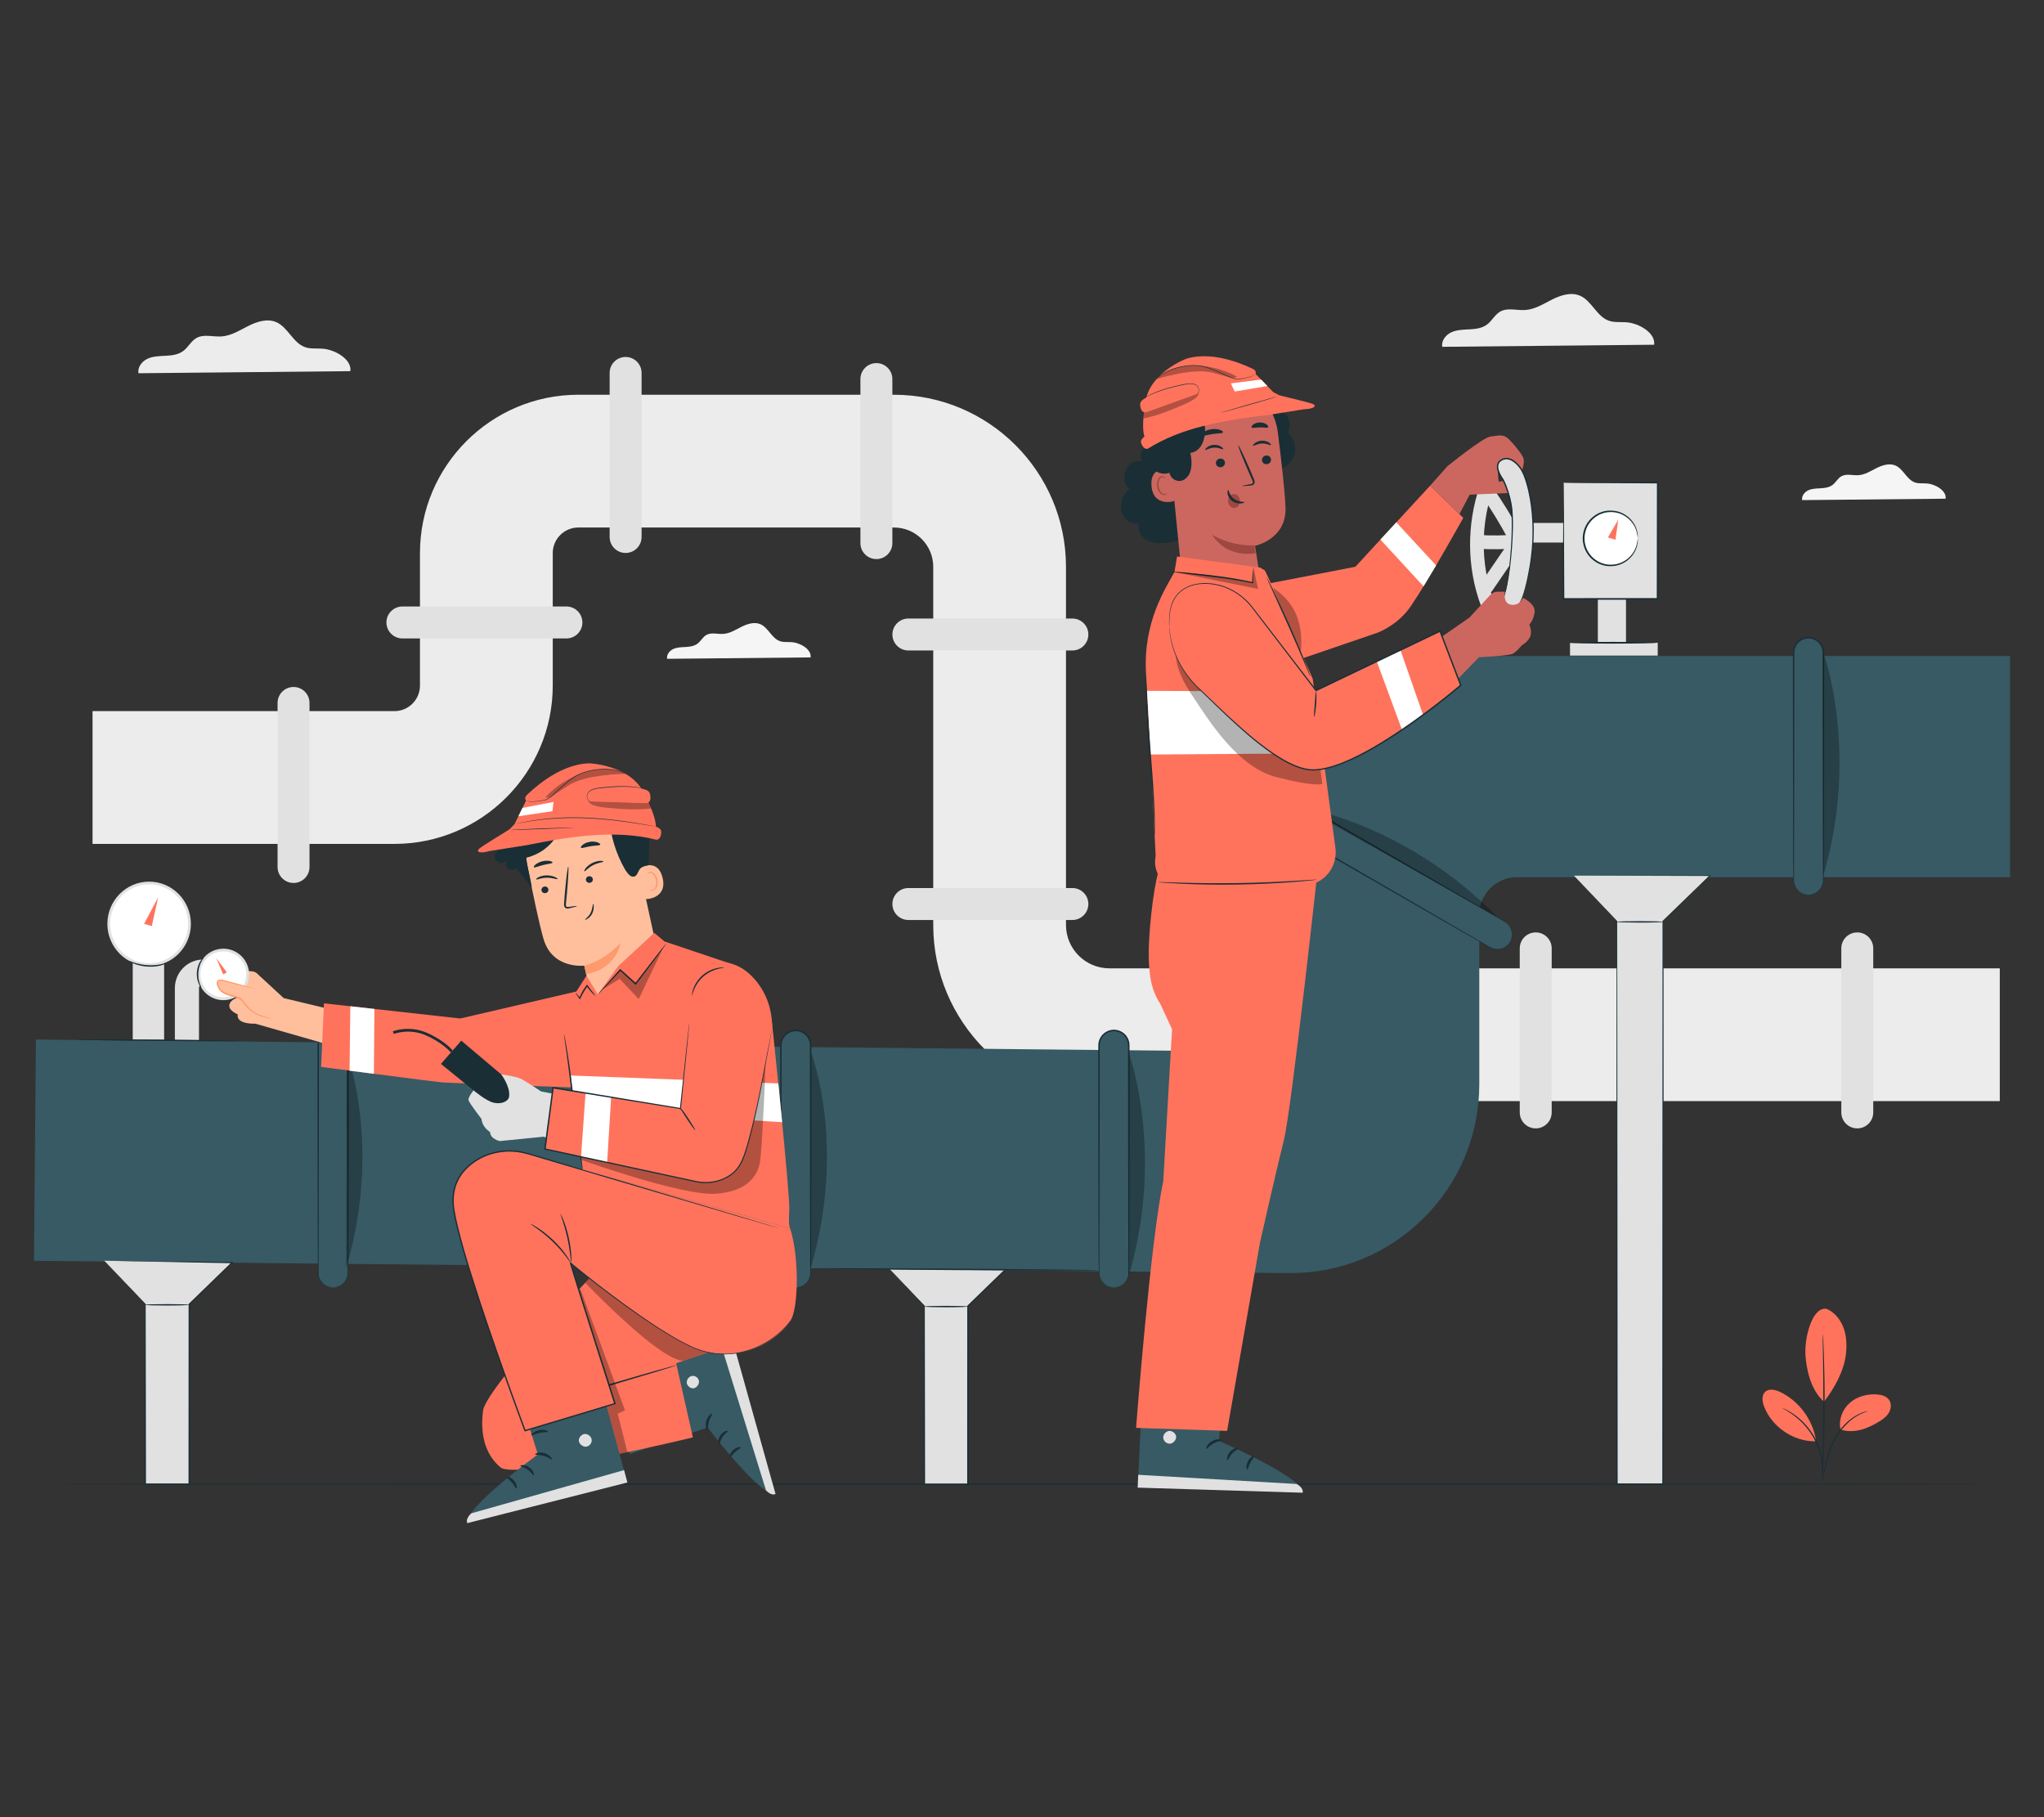 <?xml version="1.0" encoding="UTF-8"?>
<svg id="Layer_2" data-name="Layer 2" xmlns="http://www.w3.org/2000/svg" viewBox="0 0 540 480">
  <rect x="0" y="0" width="540" height="480" fill="#333333" stroke="none"/>
  <defs>
    <style>
      .cls-1 {
        fill: #ff735d;
      }

      .cls-1, .cls-2, .cls-3, .cls-4, .cls-5, .cls-6, .cls-7, .cls-8, .cls-9, .cls-10, .cls-11, .cls-12, .cls-13 {
        stroke-width: 0px;
      }

      .cls-2 {
        fill: #375a64;
      }

      .cls-3 {
        fill: #e1e1e1;
      }

      .cls-4 {
        fill: #ececec;
      }

      .cls-6 {
        fill: #f5f5f5;
      }

      .cls-7 {
        fill: none;
      }

      .cls-8 {
        fill: #cc675f;
      }

      .cls-9 {
        fill: #1a2e35;
      }

      .cls-10 {
        fill: #fff;
      }

      .cls-14 {
        opacity: .3;
      }

      .cls-11 {
        fill: #ff9a6c;
      }

      .cls-12 {
        fill: #ffbf9d;
      }

      .cls-13 {
        fill: #9d4841;
      }
    </style>
  </defs>
  <g id="Layer_2-2" data-name="Layer 2">
    <g>
      <g>
        <path class="cls-4" d="M92.56,98.05c.43-3.11-3.96-5.67-7.26-5.94-1.57-.13-3.21.11-4.7-.41-3.23-1.13-4.52-5.3-7.67-6.63-2.36-.99-5.07-.11-7.35,1.04-2.28,1.15-4.54,2.6-7.09,2.76-2.22.14-4.63-.68-6.57.4-1.45.81-2.2,2.48-3.54,3.46-1.3.96-3.01,1.17-4.63,1.25s-3.29.1-4.77.78c-1.47.67-2.69,2.23-2.39,3.83l55.97-.55Z"/>
        <path class="cls-4" d="M437,91.07c.43-3.11-3.96-5.67-7.26-5.94-1.57-.13-3.21.11-4.7-.41-3.23-1.13-4.52-5.3-7.67-6.63-2.36-.99-5.07-.11-7.35,1.04-2.28,1.15-4.54,2.6-7.09,2.76-2.22.14-4.63-.68-6.57.4-1.45.81-2.2,2.48-3.54,3.46-1.3.96-3.01,1.17-4.63,1.25s-3.29.1-4.77.78c-1.47.67-2.69,2.23-2.39,3.83l55.97-.55Z"/>
        <path class="cls-6" d="M214.15,173.65c.29-2.11-2.68-3.84-4.92-4.02-1.06-.09-2.17.08-3.18-.27-2.19-.76-3.06-3.59-5.19-4.49-1.59-.67-3.43-.07-4.98.7-1.55.78-3.07,1.76-4.8,1.87-1.5.1-3.13-.46-4.45.27-.98.55-1.49,1.68-2.4,2.34-.88.65-2.04.79-3.13.85-1.1.06-2.23.07-3.23.53-1,.46-1.82,1.51-1.62,2.59l37.88-.37Z"/>
        <path class="cls-6" d="M514.01,131.73c.29-2.11-2.68-3.84-4.92-4.02-1.06-.09-2.17.08-3.18-.27-2.19-.76-3.06-3.59-5.19-4.49-1.59-.67-3.43-.07-4.98.7-1.55.78-3.07,1.76-4.8,1.87-1.5.1-3.13-.46-4.45.27-.98.55-1.49,1.68-2.4,2.34-.88.65-2.04.79-3.13.85-1.1.06-2.23.07-3.23.53-1,.46-1.82,1.51-1.62,2.59l37.88-.37Z"/>
        <g>
          <path class="cls-4" d="M528.32,290.85h-235.25c-25.65,0-46.52-20.87-46.52-46.52v-94.62c0-5.72-4.65-10.37-10.37-10.37h-83.4c-3.72,0-6.75,3.03-6.75,6.75v34.99c0,23.06-18.76,41.83-41.83,41.83H24.45v-35.07h79.75c3.72,0,6.75-3.03,6.75-6.75v-34.99c0-23.06,18.76-41.83,41.83-41.83h83.4c25.06,0,45.44,20.38,45.44,45.44v94.62c0,6.31,5.14,11.45,11.45,11.45h235.25v35.07Z"/>
          <path class="cls-3" d="M165.28,146.06h0c-2.33,0-4.22-1.89-4.22-4.22v-43.33c0-2.33,1.89-4.22,4.22-4.22h0c2.33,0,4.22,1.89,4.22,4.22v43.33c0,2.33-1.89,4.22-4.22,4.22Z"/>
          <path class="cls-3" d="M153.86,164.42h0c0,2.33-1.89,4.22-4.22,4.22h-43.33c-2.33,0-4.22-1.89-4.22-4.22h0c0-2.33,1.89-4.22,4.22-4.22h43.33c2.33,0,4.22,1.89,4.22,4.22Z"/>
          <path class="cls-3" d="M77.55,233.23h0c-2.33,0-4.22-1.89-4.22-4.22v-43.33c0-2.33,1.89-4.22,4.22-4.22h0c2.33,0,4.22,1.89,4.22,4.22v43.33c0,2.33-1.89,4.22-4.22,4.22Z"/>
          <path class="cls-3" d="M287.53,167.6h0c0,2.33-1.89,4.22-4.22,4.22h-43.33c-2.33,0-4.22-1.89-4.22-4.22h0c0-2.33,1.89-4.22,4.22-4.22h43.33c2.33,0,4.22,1.89,4.22,4.22Z"/>
          <path class="cls-3" d="M287.53,238.79h0c0,2.33-1.89,4.22-4.22,4.22h-43.33c-2.33,0-4.22-1.89-4.22-4.22h0c0-2.33,1.89-4.22,4.22-4.22h43.33c2.33,0,4.22,1.89,4.22,4.22Z"/>
          <path class="cls-3" d="M405.72,246.29h0c2.33,0,4.22,1.89,4.22,4.22v43.33c0,2.33-1.89,4.22-4.22,4.22h0c-2.33,0-4.22-1.89-4.22-4.22v-43.33c0-2.33,1.89-4.22,4.22-4.22Z"/>
          <path class="cls-3" d="M490.67,246.29h0c2.33,0,4.22,1.89,4.22,4.22v43.33c0,2.33-1.89,4.22-4.22,4.22h0c-2.33,0-4.22-1.89-4.22-4.22v-43.33c0-2.33,1.89-4.22,4.22-4.22Z"/>
          <path class="cls-3" d="M231.53,147.68h0c-2.33,0-4.22-1.89-4.22-4.22v-43.33c0-2.33,1.89-4.22,4.22-4.22h0c2.33,0,4.22,1.89,4.22,4.22v43.33c0,2.33-1.89,4.22-4.22,4.22Z"/>
        </g>
        <path class="cls-9" d="M526.6,392.03c0,.1-114.89.19-256.59.19s-256.61-.08-256.61-.19,114.87-.19,256.61-.19,256.59.08,256.59.19Z"/>
        <g>
          <path class="cls-1" d="M482.58,345.72c2.13.93,3.7,2.9,4.49,5.09.79,2.19.86,4.58.6,6.89-.51,4.47-3.05,8.99-5.78,12.56-3.77-3.29-4.63-9.02-4.89-11.95-.41-4.64,1.68-13.27,5.58-12.58"/>
          <path class="cls-1" d="M486.26,377.63c-.6-2.53.45-5.3,2.39-7.03,1.94-1.73,4.65-2.46,7.24-2.26,1.2.09,2.49.44,3.18,1.43.64.92.57,2.21.05,3.2-.52,1-1.42,1.74-2.37,2.34-3.26,2.05-6.8,3.43-10.48,2.32"/>
          <path class="cls-9" d="M481.43,391.34s.03-.33.13-.92c.12-.65.27-1.48.46-2.48.42-2.07.95-5.05,2.56-7.93,1.59-2.88,3.82-5,5.69-6.05.93-.54,1.75-.86,2.32-1.03.28-.1.52-.13.67-.17.15-.03.24-.04.24-.03.03.07-1.3.31-3.11,1.43-1.81,1.08-3.96,3.18-5.53,6.01-1.58,2.83-2.15,5.76-2.62,7.82-.23,1.04-.41,1.88-.56,2.46-.14.58-.24.9-.26.89Z"/>
          <path class="cls-9" d="M481.57,352.43s.03.14.05.4c.02.3.04.68.07,1.15.05,1,.11,2.45.17,4.24.12,3.58.21,8.54.18,14-.02,5.47-.16,10.42-.31,14.01-.07,1.79-.14,3.24-.21,4.24-.03.47-.06.85-.08,1.15-.02.26-.04.4-.05.4-.01,0-.02-.14-.02-.4,0-.3.01-.68.02-1.15.03-1.04.06-2.48.1-4.24.09-3.58.19-8.53.21-14,.02-5.47-.03-10.42-.09-14-.03-1.76-.05-3.2-.07-4.24,0-.47,0-.86,0-1.15,0-.26,0-.4.02-.4Z"/>
          <path class="cls-1" d="M479.74,380.36c-.86-5.41-4.5-10.3-9.44-12.67-1.26-.6-2.9-1-3.94-.06-1.04.94-.8,2.62-.3,3.92,2.11,5.42,7.77,9.24,13.59,9.17"/>
          <path class="cls-9" d="M470.91,371.93s.29.1.8.35c.25.12.56.27.9.48.34.21.75.42,1.15.72.41.29.87.6,1.31.99.47.36.92.8,1.4,1.27.93.96,1.86,2.1,2.66,3.42.79,1.33,1.35,2.69,1.75,3.96.18.64.35,1.25.44,1.84.13.58.17,1.13.23,1.63.07.5.05.96.06,1.36.02.4,0,.74-.03,1.02-.04.56-.07.87-.1.87-.07,0,.05-1.24-.16-3.22-.07-.49-.12-1.03-.26-1.6-.1-.58-.28-1.17-.46-1.8-.41-1.25-.97-2.58-1.74-3.88-.78-1.3-1.69-2.42-2.59-3.37-.46-.46-.9-.91-1.36-1.27-.43-.39-.88-.71-1.27-1.01-1.62-1.16-2.75-1.68-2.72-1.74Z"/>
        </g>
        <g>
          <g>
            <g>
              <polygon class="cls-3" points="233.48 333.58 244.22 344.97 244.22 392.03 255.72 392.03 255.72 344.97 266.92 334.08 233.48 333.58"/>
              <path class="cls-9" d="M233.48,333.58c1.21.01,13.19.14,33.44.35h.36s-.26.26-.26.26c-3.39,3.3-7.16,6.99-11.18,10.9l.05-.12c0,10.86.01,23.15.02,36.11,0,3.72,0,7.37,0,10.96v.19s-.19,0-.19,0c-3.93,0-7.77,0-11.5,0h-.18s0-.18,0-.18c.03-19.34.06-35.89.07-47.06l.03.07c-6.63-7.13-10.11-10.88-10.66-11.46.55.58,4.08,4.27,10.81,11.31l.03.03v.04c.02,11.18.04,27.73.07,47.06l-.18-.18c3.73,0,7.57,0,11.5,0l-.19.19c0-3.58,0-7.24,0-10.96,0-12.96.01-25.24.02-36.11v-.07s.05-.05.05-.05c4.03-3.91,7.82-7.58,11.21-10.87l.1.26c-20.25-.39-32.22-.62-33.43-.65Z"/>
            </g>
            <path class="cls-9" d="M255.72,345.12c0,.1-2.59.19-5.78.19s-5.78-.08-5.78-.19,2.59-.19,5.78-.19,5.78.08,5.78.19Z"/>
          </g>
          <path class="cls-2" d="M340.93,336.28c-.15,0-.3,0-.46,0l-331.5-3.24.52-58.45,312.89,3.07c5.5.05,9.98-4.39,9.98-9.89v-44.6c0-27.56,22.34-49.9,49.9-49.9h148.76v58.45h-130.32c-5.46,0-9.89,4.43-9.89,9.89v44.77c0,13.41-5.25,26-14.77,35.44-9.42,9.33-21.87,14.46-35.11,14.46Z"/>
          <g>
            <path class="cls-2" d="M88,340.09h0c-2.17,0-3.93-1.76-3.93-3.93v-60.04c0-2.17,1.76-3.93,3.93-3.93h0c2.17,0,3.93,1.76,3.93,3.93v60.04c0,2.17-1.76,3.93-3.93,3.93Z"/>
            <path class="cls-9" d="M88,340.09s.53.04,1.42-.31c.44-.18.97-.48,1.43-1,.47-.51.87-1.25.97-2.14.04-3.64-.03-8.96-.03-15.5-.01-6.55-.03-14.35-.04-23.01,0-4.33,0-8.88-.01-13.59,0-2.36,0-4.75,0-7.19-.01-.6.03-1.23-.05-1.8-.09-.58-.31-1.14-.66-1.61-.68-.96-1.84-1.56-3.03-1.56-1.19,0-2.36.59-3.04,1.56-.35.47-.57,1.03-.66,1.61-.08.57-.04,1.2-.05,1.8,0,2.43,0,4.83,0,7.19,0,4.71,0,9.26-.01,13.59-.02,8.66-.03,16.46-.04,23.01,0,6.55-.07,11.86-.03,15.5.1.9.51,1.63.97,2.14.46.52.99.82,1.43,1,.9.35,1.43.27,1.42.31,0,0-.13,0-.38,0-.25-.03-.62-.06-1.07-.24-.45-.17-1-.47-1.48-1-.49-.52-.92-1.27-1.04-2.2-.09-3.68-.06-8.97-.09-15.52-.01-6.55-.03-14.35-.04-23.01,0-4.33,0-8.88-.01-13.59,0-2.36,0-4.75,0-7.19.01-.61-.04-1.21.05-1.86.1-.63.34-1.25.73-1.77.75-1.06,2.03-1.72,3.35-1.72,1.31,0,2.6.66,3.34,1.72.38.52.63,1.14.72,1.77.09.65.04,1.25.05,1.86,0,2.43,0,4.83,0,7.19,0,4.71,0,9.26-.01,13.59-.02,8.66-.03,16.45-.04,23.01-.03,6.55,0,11.84-.09,15.52-.12.93-.55,1.69-1.04,2.2-.49.53-1.03.83-1.48,1-.46.18-.83.21-1.08.24-.25,0-.38,0-.38,0Z"/>
          </g>
          <g>
            <path class="cls-2" d="M398.95,248.77h0c-1.09,1.88-3.49,2.52-5.37,1.44l-63.93-36.91c-1.88-1.09-2.52-3.49-1.44-5.37h0c1.09-1.88,3.49-2.52,5.37-1.44l63.93,36.91c1.88,1.09,2.52,3.49,1.44,5.37Z"/>
            <path class="cls-9" d="M398.95,248.77s.37-.52.47-1.66c.04-.56-.04-1.29-.41-2.03-.19-.37-.45-.74-.8-1.06-.34-.33-.78-.58-1.26-.85-3.8-2.17-9.27-5.31-16.02-9.18-6.76-3.89-14.81-8.52-23.74-13.66-4.47-2.57-9.15-5.28-14.01-8.08-2.43-1.4-4.9-2.83-7.41-4.28-.63-.36-1.26-.73-1.89-1.09-.63-.38-1.25-.67-1.96-.71-1.4-.13-2.84.61-3.54,1.85-.73,1.23-.65,2.85.16,4,.39.6.95.99,1.6,1.35.63.36,1.26.73,1.89,1.09,2.51,1.45,4.98,2.88,7.41,4.28,4.86,2.81,9.54,5.52,14,8.1,8.92,5.17,16.95,9.82,23.7,13.73,6.73,3.92,12.18,7.09,15.96,9.29.47.28.91.54,1.37.67.46.14.9.18,1.32.16.83-.05,1.5-.34,1.96-.66.94-.66,1.17-1.27,1.2-1.24,0,0-.07.14-.23.38-.17.24-.46.59-.93.92-.47.34-1.15.65-2,.71-.42.03-.89-.01-1.36-.15-.48-.13-.94-.39-1.4-.66-3.79-2.17-9.27-5.31-16.02-9.18-6.76-3.89-14.81-8.52-23.74-13.66-4.47-2.57-9.15-5.28-14.02-8.08-2.43-1.4-4.9-2.83-7.41-4.28-.63-.36-1.26-.73-1.89-1.09-.63-.34-1.31-.81-1.72-1.46-.89-1.26-.98-3.05-.18-4.4.77-1.37,2.36-2.18,3.9-2.04.77.04,1.51.39,2.12.76.63.36,1.26.73,1.89,1.09,2.51,1.45,4.98,2.88,7.41,4.28,4.86,2.81,9.54,5.52,14,8.1,8.92,5.17,16.95,9.82,23.7,13.73,6.73,3.92,12.18,7.09,15.96,9.29.47.27.93.54,1.28.88.35.34.62.72.81,1.11.37.77.44,1.51.39,2.09-.05.58-.21,1-.33,1.27-.13.26-.22.39-.22.39Z"/>
          </g>
          <g>
            <path class="cls-2" d="M477.78,236.36h0c-2.17,0-3.93-1.76-3.93-3.93v-60.04c0-2.17,1.76-3.93,3.93-3.93h0c2.17,0,3.93,1.76,3.93,3.93v60.04c0,2.17-1.76,3.93-3.93,3.93Z"/>
            <path class="cls-9" d="M477.78,236.36s.53.04,1.42-.31c.44-.18.97-.48,1.43-1,.47-.51.87-1.25.97-2.14.04-3.64-.03-8.96-.03-15.5-.01-6.55-.03-14.35-.04-23.01,0-4.33,0-8.88-.01-13.59,0-2.36,0-4.75,0-7.19-.01-.6.03-1.23-.05-1.8-.09-.58-.31-1.14-.66-1.61-.68-.96-1.84-1.56-3.03-1.56-1.19,0-2.36.59-3.04,1.56-.35.47-.57,1.03-.66,1.61-.08.57-.04,1.2-.05,1.8,0,2.43,0,4.83,0,7.19,0,4.71,0,9.26-.01,13.59-.02,8.66-.03,16.46-.04,23.01,0,6.55-.07,11.86-.03,15.5.1.9.51,1.63.97,2.14.46.52.99.82,1.43,1,.9.35,1.43.27,1.42.31,0,0-.13,0-.38,0-.25-.03-.62-.06-1.07-.24-.45-.17-1-.47-1.48-1-.49-.52-.92-1.27-1.04-2.2-.09-3.68-.06-8.97-.09-15.52-.01-6.55-.03-14.35-.04-23.01,0-4.33,0-8.88-.01-13.59,0-2.36,0-4.75,0-7.19.01-.61-.04-1.21.05-1.86.1-.63.34-1.25.73-1.77.75-1.06,2.03-1.72,3.35-1.72,1.31,0,2.6.66,3.34,1.72.38.52.63,1.14.72,1.77.09.65.04,1.25.05,1.86,0,2.43,0,4.83,0,7.19,0,4.71,0,9.26-.01,13.59-.02,8.66-.03,16.45-.04,23.01-.03,6.55,0,11.84-.09,15.52-.12.93-.55,1.69-1.04,2.2-.49.53-1.03.83-1.48,1-.46.18-.83.21-1.07.24-.25,0-.38,0-.38,0Z"/>
          </g>
          <g>
            <path class="cls-2" d="M294.28,340.09h0c-2.17,0-3.93-1.76-3.93-3.93v-60.04c0-2.17,1.76-3.93,3.93-3.93h0c2.17,0,3.93,1.76,3.93,3.93v60.04c0,2.17-1.76,3.93-3.93,3.93Z"/>
            <path class="cls-9" d="M294.28,340.09s.53.04,1.42-.31c.44-.18.97-.48,1.43-1,.47-.51.87-1.25.97-2.14.04-3.64-.03-8.96-.03-15.5-.01-6.55-.03-14.35-.04-23.01,0-4.33,0-8.88-.01-13.59,0-2.36,0-4.75,0-7.19-.01-.6.03-1.23-.05-1.8-.09-.58-.31-1.14-.66-1.61-.68-.96-1.84-1.56-3.03-1.56-1.19,0-2.36.59-3.04,1.56-.35.47-.57,1.03-.66,1.61-.08.57-.04,1.2-.05,1.8,0,2.43,0,4.83,0,7.19,0,4.71,0,9.26-.01,13.59-.02,8.66-.03,16.46-.04,23.01,0,6.55-.07,11.86-.03,15.5.1.9.51,1.63.97,2.14.46.52.99.82,1.43,1,.9.35,1.43.27,1.42.31,0,0-.13,0-.38,0-.25-.03-.62-.06-1.07-.24-.45-.17-1-.47-1.48-1-.49-.52-.92-1.27-1.04-2.2-.09-3.68-.06-8.97-.09-15.52-.01-6.55-.03-14.35-.04-23.01,0-4.33,0-8.88-.01-13.59,0-2.36,0-4.75,0-7.19.01-.61-.04-1.21.05-1.86.1-.63.34-1.25.73-1.77.75-1.06,2.03-1.72,3.35-1.72,1.31,0,2.6.66,3.34,1.72.38.52.63,1.14.72,1.77.09.65.04,1.25.05,1.86,0,2.43,0,4.83,0,7.19,0,4.71,0,9.26-.01,13.59-.02,8.66-.03,16.45-.04,23.01-.03,6.55,0,11.84-.09,15.52-.12.93-.55,1.69-1.04,2.2-.49.53-1.03.83-1.48,1-.46.18-.83.21-1.08.24-.25,0-.38,0-.38,0Z"/>
          </g>
          <g>
            <path class="cls-2" d="M210.23,340.09h0c-2.17,0-3.93-1.76-3.93-3.93v-60.04c0-2.17,1.76-3.93,3.93-3.93h0c2.17,0,3.93,1.76,3.93,3.93v60.04c0,2.17-1.76,3.93-3.93,3.93Z"/>
            <path class="cls-9" d="M210.23,340.09s.53.04,1.42-.31c.44-.18.97-.48,1.43-1,.47-.51.87-1.25.97-2.14.04-3.64-.03-8.96-.03-15.5-.01-6.55-.03-14.35-.04-23.01,0-4.33,0-8.88-.01-13.59,0-2.36,0-4.75,0-7.19-.01-.6.03-1.23-.05-1.8-.09-.58-.31-1.14-.66-1.61-.68-.96-1.84-1.56-3.03-1.56-1.19,0-2.36.59-3.04,1.56-.35.47-.57,1.03-.66,1.61-.08.57-.04,1.2-.05,1.8,0,2.43,0,4.83,0,7.19,0,4.71,0,9.26-.01,13.59-.02,8.66-.03,16.46-.04,23.01,0,6.55-.07,11.86-.03,15.5.1.9.51,1.63.97,2.14.46.52.99.82,1.43,1,.9.35,1.43.27,1.42.31,0,0-.13,0-.38,0-.25-.03-.62-.06-1.07-.24-.45-.17-1-.47-1.48-1-.49-.52-.92-1.27-1.04-2.2-.09-3.68-.06-8.97-.09-15.52-.01-6.55-.03-14.35-.04-23.01,0-4.33,0-8.88-.01-13.59,0-2.36,0-4.75,0-7.19.01-.61-.04-1.21.05-1.86.1-.63.34-1.25.73-1.77.75-1.06,2.03-1.72,3.35-1.72,1.31,0,2.6.66,3.34,1.72.38.52.63,1.14.72,1.77.09.65.04,1.25.05,1.86,0,2.43,0,4.83,0,7.19,0,4.71,0,9.26-.01,13.59-.02,8.66-.03,16.45-.04,23.01-.03,6.55,0,11.84-.09,15.52-.12.93-.55,1.69-1.04,2.2-.49.53-1.03.83-1.48,1-.46.18-.83.21-1.08.24-.25,0-.38,0-.38,0Z"/>
          </g>
          <g class="cls-14">
            <path class="cls-5" d="M344.19,213.28s27.47,4.46,51.33,28.88l-51.33-28.88Z"/>
          </g>
          <g class="cls-14">
            <path class="cls-5" d="M298.22,278.11s9.58,26.13,0,58.89v-58.89Z"/>
          </g>
          <g class="cls-14">
            <path class="cls-5" d="M214.29,278.11s9.46,24.17-.12,56.94l.12-56.94Z"/>
          </g>
          <g class="cls-14">
            <path class="cls-5" d="M91.57,278.11s9.46,24.17-.12,56.94l.12-56.94Z"/>
          </g>
          <g class="cls-14">
            <path class="cls-5" d="M481.71,172.39s9.58,26.13,0,58.89v-58.89Z"/>
          </g>
          <g>
            <g>
              <polygon class="cls-3" points="27.54 333 38.38 344.5 38.38 392.03 49.99 392.03 49.99 344.5 61.3 333.51 27.54 333"/>
              <path class="cls-9" d="M27.54,333c1.21.01,13.32.14,33.77.35h.36s-.26.26-.26.26c-3.42,3.34-7.24,7.05-11.29,11.01l.05-.12c0,10.97.01,23.38.02,36.46,0,3.75,0,7.45,0,11.07v.19s-.19,0-.19,0c-3.97,0-7.85,0-11.62,0h-.18s0-.18,0-.18c.03-19.53.06-36.24.07-47.53l.03.07c-6.7-7.2-10.22-10.99-10.76-11.57.55.58,4.12,4.31,10.92,11.42l.03.03v.04c.02,11.29.04,28,.07,47.53l-.18-.18c3.77,0,7.64,0,11.62,0l-.19.19c0-3.62,0-7.31,0-11.07,0-13.09.01-25.49.02-36.46v-.07s.05-.05.05-.05c4.07-3.95,7.89-7.65,11.32-10.98l.1.26c-20.45-.4-32.55-.63-33.76-.65Z"/>
            </g>
            <path class="cls-9" d="M49.99,344.66c0,.1-2.61.19-5.84.19s-5.84-.08-5.84-.19,2.61-.19,5.84-.19,5.84.08,5.84.19Z"/>
          </g>
          <g>
            <g>
              <polygon class="cls-3" points="415.81 231.29 427.18 243.34 427.18 392.03 439.36 392.03 439.36 243.34 451.76 231.29 415.81 231.29"/>
              <path class="cls-9" d="M415.81,231.29c.82,0,13.3-.04,35.95-.11h.27s-.2.19-.2.19c-3.69,3.6-7.87,7.67-12.39,12.07l.04-.09c.01,34.28.04,82.75.06,136.43,0,4.12,0,8.21,0,12.26v.19h-.19c-4.11,0-8.17,0-12.18,0h-.19s0-.19,0-.19c.05-66.75.09-122.54.11-148.69l.02.05c-7.28-7.79-10.94-11.71-11.31-12.11.37.39,4.07,4.28,11.43,12l.02.02v.03c.02,26.15.06,81.94.11,148.69l-.19-.19c4.01,0,8.07,0,12.18,0l-.19.19c0-4.05,0-8.14,0-12.26.02-53.68.04-102.15.06-136.43v-.06l.04-.04c4.53-4.39,8.72-8.45,12.42-12.04l.08.19c-22.65-.07-35.13-.11-35.95-.11Z"/>
            </g>
            <path class="cls-9" d="M439.36,243.51c0,.1-2.74.19-6.12.19s-6.12-.08-6.12-.19,2.74-.19,6.12-.19,6.12.08,6.12.19Z"/>
          </g>
          <path class="cls-9" d="M290.35,335.54c0,.1-17.06.08-38.09-.05-21.04-.13-38.1-.33-38.09-.43,0-.1,17.05-.08,38.1.05,21.04.13,38.09.33,38.09.43Z"/>
        </g>
        <g>
          <path class="cls-3" d="M392.33,124.75c-4.26,9.79-5.12,20.85-2.38,31.18.78,2.92,1.86,5.76,3.18,8.48.43.88,1.69,1.12,2.49.65.9-.53,1.08-1.6.65-2.49-5.41-11.11-5.74-24.65-.81-35.99.39-.9.27-1.95-.65-2.49-.77-.45-2.09-.25-2.49.65h0Z"/>
          <path class="cls-3" d="M394.2,156.09c2.54-3.71,5.08-7.42,7.62-11.12.54-.79.17-2.05-.65-2.49-.92-.49-1.91-.19-2.49.65-2.54,3.71-5.08,7.42-7.62,11.12-.54.79-.17,2.05.65,2.49.92.49,1.91.19,2.49-.65h0Z"/>
          <path class="cls-3" d="M390.57,144.94c3.39.22,6.79.18,10.17-.12.94-.08,1.86-.78,1.82-1.82-.04-.91-.8-1.91-1.82-1.82-3.38.3-6.78.34-10.17.12-.95-.06-1.86.88-1.82,1.82.05,1.04.8,1.75,1.82,1.82h0Z"/>
          <path class="cls-3" d="M391.33,130.78c2.59,3.71,4.95,7.56,7.07,11.55.45.84,1.69,1.17,2.49.65.85-.55,1.13-1.59.65-2.49-2.12-3.99-4.48-7.85-7.07-11.55-.54-.78-1.62-1.21-2.49-.65-.77.5-1.23,1.65-.65,2.49h0Z"/>
          <g>
            <path class="cls-2" d="M324,358.23l-1.97,22.37s22.08,9.51,22.12,13.68l-43.52-2.25,1.63-34.99,21.73,1.18Z"/>
            <path class="cls-3" d="M308.67,378.02c-.85.19-1.49,1.1-1.33,1.96.15.86,1.08,1.51,1.94,1.34.86-.17,1.65-1.25,1.4-2.09-.25-.84-1.38-1.54-2.17-1.17"/>
            <path class="cls-3" d="M300.56,392.95l.15-3.39,41.84,2.43s1.89.94,1.6,2.3l-43.6-1.34Z"/>
            <path class="cls-9" d="M322.75,380.42c-.02.21-1.09.25-2.17.88-1.1.6-1.68,1.49-1.88,1.4-.19-.05.19-1.31,1.51-2.04,1.32-.75,2.59-.43,2.53-.24Z"/>
            <path class="cls-9" d="M327.22,382.54c.04.21-.9.52-1.67,1.38-.79.84-1.03,1.8-1.24,1.78-.2.02-.28-1.23.69-2.28.97-1.06,2.22-1.09,2.21-.88Z"/>
            <path class="cls-9" d="M329.53,388.14c-.2.04-.44-1.04.17-2.18.6-1.14,1.62-1.55,1.7-1.37.11.18-.57.77-1.05,1.71-.5.93-.61,1.82-.82,1.83Z"/>
            <path class="cls-9" d="M322.63,375.27c-.1.19-1.06-.15-2.26-.14-1.21,0-2.16.35-2.26.16-.11-.16.84-.9,2.26-.9,1.42-.01,2.38.71,2.27.88Z"/>
          </g>
          <g>
            <path class="cls-9" d="M317.25,133.31c-.13,2.63-.35,5.51-2.16,7.43-1.54,1.64-3.9,2.2-6.13,2.51-1.25.17-2.53.3-3.79.12-1.25-.18-2.5-.68-3.37-1.6-.87-.92-1.31-2.29-.93-3.5-1.4.28-2.91-.37-3.78-1.5-.88-1.13-1.14-2.66-.85-4.06.29-1.4,1.11-2.65,2.16-3.62-1.37-1.13-1.65-2.76-1.08-4.44.93-2.73,2.89-3.17,4.52-2.69-1.6-2.5.88-4.3,1.68-4.3l2.8-.54,10.91,16.2Z"/>
            <g>
              <path class="cls-9" d="M340.25,114.19c.66-1.25.61-2.86-.14-4.06-.74-1.21-2.15-1.98-3.57-1.95l-6.39,1.46c.92,3.59,1.84,7.18,2.75,10.78.26,1.03.56,2.12,1.35,2.84.75.68,1.82.89,2.83.8,2.19-.19,4.19-1.79,4.86-3.88s-.03-4.56-1.7-5.98Z"/>
              <g>
                <path class="cls-8" d="M322.75,159.4c-5.4.42-10.15-3.56-10.69-8.95l-3.23-32.45c-1.15-8.69,2.96-16.6,11.68-17.51l.81-.04c8.16-.37,15.23,5.59,16.26,13.69.95,7.54,1.9,15.88,2.04,19.94.27,8.41-8.07,10.09-8.07,10.09-.02,0,.97,5.54,1.19,8,.49,5.52-4.45,6.79-9.98,7.22h0Z"/>
                <path class="cls-13" d="M331.37,144.03s-5.28.55-11.09-2.74c0,0,3.09,6,11.44,4.87l-.35-2.13Z"/>
                <path class="cls-9" d="M335.79,121.35c.05.63-.44,1.2-1.1,1.26-.66.06-1.23-.39-1.29-1.03-.05-.63.44-1.2,1.1-1.26.66-.07,1.24.39,1.29,1.03Z"/>
                <path class="cls-9" d="M335.76,117.56c-.14.16-1.08-.47-2.37-.41-1.29.04-2.21.75-2.36.6-.07-.07.07-.36.47-.68.39-.32,1.07-.64,1.88-.67.8-.03,1.49.23,1.9.52.41.29.56.56.49.64Z"/>
                <path class="cls-9" d="M323.62,122.16c.05.63-.44,1.2-1.1,1.26-.66.07-1.23-.39-1.29-1.03-.05-.63.44-1.2,1.1-1.26.66-.07,1.24.39,1.29,1.03Z"/>
                <path class="cls-9" d="M323.14,118.65c-.14.16-1.08-.47-2.37-.41-1.29.04-2.21.75-2.36.6-.07-.07.07-.36.47-.67.39-.32,1.07-.64,1.88-.67.8-.03,1.49.23,1.9.52.41.29.56.56.49.64Z"/>
                <path class="cls-9" d="M328.22,128.37c0-.07.79-.25,2.08-.47.33-.05.64-.13.68-.36.07-.24-.09-.59-.26-.97-.35-.78-.71-1.61-1.09-2.47-1.52-3.51-2.63-6.41-2.49-6.47.14-.06,1.49,2.74,3,6.25.37.87.72,1.69,1.05,2.48.14.37.38.78.23,1.29-.08.25-.31.44-.52.51-.21.07-.39.09-.56.1-1.31.13-2.12.17-2.13.1Z"/>
                <path class="cls-13" d="M327.51,131.83c-.14-.59-.6-1.16-1.21-1.27-.38-.07-.73-.03-1.07.14-.33.16-.57.47-.68.82-.02.06-.02.11-.02.17-.05.09-.08.2-.09.31-.04.64.11,1.37.64,1.79.3.24.67.41,1.07.37.37-.04.72-.19.96-.49.42-.52.56-1.19.41-1.84Z"/>
                <path class="cls-9" d="M324.46,129.43c.21-.02.28,1.38,1.52,2.32,1.24.94,2.73.72,2.75.91.02.09-.32.29-.95.33-.62.05-1.53-.11-2.29-.68-.76-.58-1.11-1.38-1.18-1.95-.08-.58.06-.94.16-.93Z"/>
                <path class="cls-9" d="M323.11,114.18c-.11.36-1.41.25-2.92.5-1.51.22-2.71.72-2.93.41-.1-.15.1-.49.58-.85.47-.36,1.24-.72,2.15-.86.9-.14,1.74-.03,2.31.17.57.2.86.46.81.63Z"/>
                <path class="cls-9" d="M335.04,112.83c-.21.3-1.12.04-2.19.07-1.07,0-1.97.29-2.19-.01-.1-.14.03-.44.41-.74.38-.29,1.02-.55,1.76-.56.74,0,1.39.23,1.77.51.39.28.53.58.44.73Z"/>
                <path class="cls-8" d="M309.62,124.03c-.15-.06-5.85-1.45-5.41,4.29.44,5.74,6.11,4.11,6.11,3.94,0-.17-.7-8.23-.7-8.23Z"/>
                <path class="cls-13" d="M308.4,130.23s-.09.08-.26.17c-.16.09-.44.16-.75.07-.62-.18-1.21-1.1-1.32-2.13-.05-.52.02-1.03.17-1.45.14-.43.39-.75.69-.83.3-.09.53.07.61.23.09.15.06.27.09.28.02.01.12-.11.05-.34-.03-.11-.11-.24-.25-.34-.15-.1-.35-.14-.56-.1-.44.06-.81.5-.98.97-.19.47-.28,1.04-.22,1.63.13,1.15.8,2.19,1.65,2.36.41.07.74-.07.9-.22.17-.16.19-.29.17-.29Z"/>
              </g>
              <path class="cls-9" d="M317.26,110.58c-.73-.62-1.74-.79-2.7-.83-2.49-.1-5.01.51-7.18,1.76-1.14.65-2.21,1.52-2.76,2.71-.55,1.19-.43,2.76.54,3.63-1.57,1.14-2.1,3.48-1.18,5.18.92,1.7,3.17,2.54,4.98,1.85h0c.35,1.88,2.57,2.81,4.1,1.66.37-.28.7-.63.96-1.01.99-1.5.88-4.17.44-5.91,1.15-.08,2.18-.83,2.81-1.79.63-.96.92-2.12,1.05-3.26.16-1.43.03-3.07-1.07-4Z"/>
              <g>
                <path class="cls-1" d="M313.58,94.7c-.38.11-9.57,3.66-10.9,11.08-1.33,7.43-.32,9.5-.32,9.5,0,0-.5.42-.87,1-.33.52.58,2.67,1.78,2.23,8.67-5.47,19.6-7.5,31.89-8.92l9.35-1.49c2.67-.08,3.49-.91,2.28-1.41-.92-.38-8.81-2.27-8.81-2.27l-1.62-.85-4.66-4.8s.37-.82-.67-1.3c-1.04-.48-9.87-4.98-17.46-2.76Z"/>
                <g class="cls-14">
                  <path class="cls-5" d="M305.52,100.14s9.99-3.16,14.9-1.63c-.19-.06-.38-.13-.57-.19,1.54.42,3.07.85,4.61,1.27.78.21,1.68.41,2.34-.07,0,0-2.62-1.74-7.11-2.56-4.5-.82-11.39-.44-14.16,3.18Z"/>
                </g>
                <path class="cls-9" d="M305.38,100.22s.27-.29.83-.74c.56-.44,1.41-1.04,2.58-1.58,1.16-.55,2.62-1.03,4.29-1.27,1.67-.25,3.58-.29,5.47.26.94.26,1.83.62,2.68.97.84.37,1.67.67,2.43,1.05.76.37,1.46.76,2.17.97.71.24,1.41.19,2.04.11,2.52-.34,3.99-1.08,3.85-1.23,0,0-.01.11-.17.23-.15.11-.4.25-.73.37-.67.26-1.66.55-2.93.74-.62.09-1.36.15-2.09-.09-.73-.21-1.45-.59-2.2-.96-.75-.36-1.59-.67-2.43-1.04-.85-.35-1.73-.71-2.66-.96-1.86-.54-3.75-.5-5.4-.27-1.66.24-3.12.7-4.27,1.23-1.16.52-2.02,1.1-2.59,1.53-.28.21-.5.39-.64.51-.14.12-.23.18-.23.18Z"/>
                <g class="cls-14">
                  <path class="cls-5" d="M302.22,108.86c1.83-.28,3.16-.96,4.92-1.63,1.88-.71,3.75-1.33,5.6-2.13,1.4-.61,3.07-1.21,3.86-2.4.25.74.12,1.46-.36,2.08-.48.62-2.19,1.52-2.91,1.83-4.08,1.78-6.91,2.99-11.28,3.95-.03-.46.17-1.7.17-1.7"/>
                </g>
                <path class="cls-1" d="M302.86,104.96c-1.09.68-1.75,1.12-1.64,2.12.09.83.41,1.81,1.24,1.84.25,0,.5-.08.74-.17,4.1-1.47,8.2-2.94,12.29-4.41.42-.15.87-.33,1.08-.71.34-.59-.08-1.38-.69-1.68-.61-.3-1.33-.23-2-.15-3.83.49-7.46,1.67-11.02,3.16"/>
                <path class="cls-9" d="M316.42,103.84s.2-.17.26-.6c.06-.4-.1-1.11-.76-1.52-.67-.37-1.64-.39-2.63-.19-1.01.2-2.12.44-3.27.72-2.31.56-4.34,1.27-5.76,1.92-.71.31-1.27.6-1.66.81-.16.08-.3.16-.44.24-.1.05-.16.08-.16.07,0,0,.05-.04.14-.1.13-.08.27-.17.43-.26.38-.22.93-.53,1.64-.86,1.41-.67,3.45-1.4,5.77-1.97,1.16-.29,2.27-.52,3.28-.71,1.01-.19,2.01-.17,2.72.24.7.45.84,1.21.76,1.63-.04.22-.13.38-.2.47-.08.09-.12.13-.13.12Z"/>
                <polygon class="cls-10" points="333.18 100.26 325.18 101.27 326.18 103.42 334.82 101.96 333.18 100.26"/>
                <path class="cls-9" d="M322.16,109.11s3.47-1.07,7.77-2.3c4.3-1.23,7.8-2.19,7.81-2.14.01.04-3.47,1.07-7.77,2.3-4.3,1.23-7.8,2.19-7.81,2.14Z"/>
              </g>
            </g>
          </g>
          <g>
            <path class="cls-1" d="M377.85,128.26l-19.78,21.45-23.7,4.58,6.91,20.58,21.61-7.39c2.16-.59,6.86-2.97,9.84-7.37,5.12-7.57,13.85-23.32,13.85-23.32l-8.73-8.53Z"/>
            <polygon class="cls-10" points="364.69 142.53 376.08 154.88 379.4 149.35 368.89 137.98 364.69 142.53"/>
            <path class="cls-8" d="M382.46,123.1s9.35-7.58,11.27-7.78c1.92-.2,3.23-.71,4.55.4,1.31,1.11,3.91,4.36,4.22,5.37.3,1.01-.37,3.25-.37,3.25,0,0-.87-1.65-2.29-2.73-.72-.55-3.5-1.34-3.9,1.28-.4,2.63,0,4.34,0,4.34l1.55-.22,1.02,3.22-10.24.44-2.7,5.11-7.72-7.52,4.6-5.17Z"/>
            <g class="cls-14">
              <path class="cls-5" d="M334.65,154.3s5.45,2.48,7.8,8.04c2.35,5.57.92,11.82.92,11.82l-8.72-19.87Z"/>
            </g>
          </g>
          <path class="cls-1" d="M307.32,312.02c-3.41,15.93-7.18,65.15-7.18,65.15l24.05.79,8.67-49.66s3.91-17.42,6.3-27.03c2.13-8.56,9.3-74.65,9.3-74.65l-41.65.97s-1.59,3.79-2.67,13.94c-.87,8.25-.83,12.86-.18,16.94.38,2.4,1.26,4.69,2.59,6.73l3.09,6.67-2.32,40.15Z"/>
          <g>
            <g>
              <rect class="cls-3" x="422.13" y="157.72" width="7.44" height="12.43"/>
              <rect class="cls-3" x="414.78" y="169.78" width="23.17" height="3.39"/>
              <rect class="cls-3" x="404.15" y="138.13" width="9.7" height="5.18"/>
              <rect class="cls-3" x="413.1" y="127.49" width="24.85" height="30.7"/>
              <g>
                <circle class="cls-10" cx="425.53" cy="142.21" r="7.16" transform="translate(24.08 342.55) rotate(-45)"/>
                <path class="cls-9" d="M432.69,142.21c-.05,0-.02-.64-.31-1.73-.28-1.07-1.01-2.63-2.62-3.84-.8-.59-1.8-1.09-2.95-1.28-1.14-.19-2.43-.15-3.65.32-.62.22-1.21.54-1.75.95-.55.4-1.05.9-1.46,1.48-.85,1.14-1.33,2.59-1.35,4.1.01,1.5.49,2.96,1.35,4.1.41.58.91,1.08,1.46,1.48.55.41,1.14.73,1.75.95,1.22.47,2.51.51,3.65.32,1.15-.2,2.15-.7,2.95-1.28,1.61-1.2,2.33-2.77,2.61-3.84.29-1.09.26-1.73.31-1.73.02,0,.02.16.02.46,0,.15,0,.34-.03.56-.03.22-.05.47-.13.75-.24,1.11-.94,2.75-2.59,4.05-.82.63-1.86,1.17-3.07,1.4-1.2.22-2.56.19-3.87-.3-.66-.22-1.29-.56-1.87-1-.59-.42-1.12-.95-1.56-1.56-.91-1.21-1.43-2.76-1.44-4.36.01-1.6.53-3.16,1.44-4.36.44-.61.98-1.14,1.56-1.56.58-.43,1.21-.77,1.87-1,1.3-.49,2.66-.51,3.87-.3,1.21.23,2.25.77,3.07,1.4,1.66,1.29,2.35,2.94,2.59,4.05.08.28.1.53.13.75.03.22.04.41.03.56,0,.3,0,.46-.02.46Z"/>
              </g>
              <path class="cls-9" d="M413.1,127.49s.14-.01.43-.02c.31,0,.75-.01,1.3-.02,1.18-.01,2.86-.03,5.01-.05,4.37-.02,10.6-.06,18.1-.1h.19s0,.19,0,.19c.01,8.79.02,19.34.04,30.7.05-.05-.43.43-.23.23h-.83s-.84,0-.84,0c-.56,0-1.11,0-1.67,0-1.11,0-2.2,0-3.29,0-2.17,0-4.31,0-6.39,0-4.17,0-8.13-.01-11.83-.02h-.2s0-.2,0-.2c.04-9.14.08-16.84.1-22.27.02-2.67.04-4.78.05-6.25.01-.7.02-1.25.02-1.64,0-.37.02-.56.02-.55,0,0,0,.06.01.16,0,.11,0,.26.01.44,0,.4.01.96.02,1.68.01,1.48.03,3.61.05,6.3.02,5.4.06,13.04.1,22.13l-.2-.2c3.69,0,7.66-.01,11.83-.02,2.08,0,4.22,0,6.39,0,1.09,0,2.18,0,3.29,0,.55,0,1.11,0,1.67,0h.84s.42,0,.42,0h.41c.21-.2-.27.28-.22.22.01-11.36.03-21.91.04-30.7l.19.19c-7.45-.04-13.64-.07-17.99-.1-2.16-.02-3.87-.04-5.05-.05-.57,0-1.02-.02-1.34-.02-.31,0-.47-.01-.47-.02Z"/>
              <path class="cls-9" d="M437.58,169.78c0,.13-5.13.23-11.45.23s-11.45-.1-11.45-.23,5.12-.23,11.45-.23,11.45.1,11.45.23Z"/>
              <polygon class="cls-1" points="424.79 141.96 426.78 142.58 427.53 137.27 424.79 141.96"/>
            </g>
            <g>
              <path class="cls-3" d="M399.22,161.97c2.15-1.86,2.89-3.38,3.82-6.8.8-2.95,1.73-7.72,1.95-12.48.39-8.66-1.28-14.44-2.2-16.91-.42-1.13-1.03-2.18-1.86-3.05-.97-1.02-2.4-2.02-3.91-1.4-2.75,1.13-.69,4.33,0,5.3.41.58,2.11,4.59,2.41,8.27.55,6.84-.72,18.07-1.77,21.61-1.05,3.54-1.05,4.46-1.05,4.46,0,0,1.91,1.33,2.12,1.37.04,0,.23-.13.5-.37Z"/>
              <path class="cls-9" d="M399.22,161.97s-.04.05-.14.14c-.05.04-.11.1-.19.16-.04.03-.08.07-.15.09-.09-.01-.13-.05-.19-.07-.47-.26-1.12-.69-1.98-1.27l-.03-.02v-.03c.07-.83.29-1.75.56-2.83.27-1.07.66-2.25.9-3.59.5-2.68.88-5.91,1.15-9.54.13-1.81.23-3.73.24-5.73,0-2,0-4.1-.39-6.2-.2-1.05-.48-2.11-.82-3.17-.35-1.04-.74-2.13-1.26-3.09-.64-.93-1.3-1.98-1.45-3.22-.07-.61.07-1.31.52-1.79.22-.24.49-.43.77-.56.27-.16.59-.24.91-.28.85-.1,1.66.23,2.3.68.65.46,1.2,1.02,1.67,1.64.96,1.23,1.45,2.71,1.88,4.11.84,2.83,1.29,5.65,1.51,8.35.45,5.4-.02,10.29-.75,14.31-.36,2.01-.77,3.82-1.22,5.38-.44,1.56-.91,2.9-1.5,3.89-.58,1-1.22,1.64-1.65,2.05-.22.21-.39.36-.51.45-.12.1-.18.15-.19.14-.01-.01.23-.22.65-.65.42-.43,1.03-1.08,1.58-2.07.56-.99,1.01-2.31,1.42-3.87.42-1.56.81-3.36,1.16-5.37.69-4.01,1.13-8.87.66-14.24-.23-2.68-.68-5.47-1.52-8.27-.42-1.39-.9-2.81-1.82-3.99-.45-.59-.98-1.13-1.59-1.55-.6-.42-1.33-.71-2.04-.62-.27.04-.54.1-.79.24-.25.12-.48.28-.66.47-.37.39-.49.95-.43,1.49.14,1.11.75,2.12,1.39,3.06.57,1.05.94,2.11,1.29,3.18.35,1.07.63,2.14.82,3.21.4,2.16.38,4.27.37,6.27-.02,2.01-.13,3.93-.27,5.75-.29,3.64-.7,6.87-1.23,9.56-.25,1.35-.66,2.54-.94,3.6-.28,1.06-.53,2-.61,2.78l-.03-.06c.84.6,1.49,1.05,1.94,1.32.05.03.12.06.15.08.04-.01.09-.05.13-.07.08-.06.14-.1.2-.15.11-.08.16-.12.16-.12Z"/>
            </g>
          </g>
          <g>
            <path class="cls-1" d="M310.97,147l-.69,4.11c-2.47,4.49-8.32,13.29-7.51,26.77,1,16.73,2.54,48.21,2.54,48.21l-.07.44c-.39,2.39.45,4.81,2.23,6.45l.03.03,38.03.82c4.69-.78,7.9-5.14,7.27-9.85l-5.99-44.66-11.56-26.37-1.08-2.26-1.3-.78-21.9-2.91Z"/>
            <polygon class="cls-10" points="303.04 182.48 303.95 199.3 348.65 198.99 347.68 182.71 303.04 182.48"/>
            <path class="cls-9" d="M331.26,149.71s-.02.41-.08,1.13c-.06.72-.13,1.77-.09,3.07v.17s-.17-.03-.17-.03c-2.23-.45-5.26-.98-8.61-1.42-3.54-.47-6.76-.81-9.09-1.09-1.16-.14-2.11-.26-2.76-.35-.65-.09-1.01-.15-1-.18,0-.03.37-.01,1.02.03.73.06,1.65.14,2.77.23,2.34.21,5.56.5,9.11.98,3.36.44,6.39,1.02,8.62,1.52l-.17.14c0-1.31.11-2.36.22-3.09.11-.72.21-1.12.23-1.11Z"/>
            <path class="cls-9" d="M346.2,178.75s-.2-.35-.48-1.02c-.31-.73-.72-1.68-1.2-2.82-1.01-2.39-2.43-5.67-4.03-9.29-1.61-3.58-3.07-6.81-4.16-9.23-.51-1.13-.93-2.08-1.26-2.8-.29-.66-.44-1.04-.42-1.05.02-.01.22.34.55.98.33.64.8,1.58,1.37,2.75,1.13,2.33,2.66,5.58,4.26,9.19,1.6,3.62,2.98,6.93,3.93,9.34.48,1.21.85,2.19,1.09,2.87.25.68.37,1.06.35,1.07Z"/>
            <path class="cls-9" d="M347.82,232.36s-.14.04-.42.07c-.32.04-.72.08-1.22.14-1.06.12-2.59.25-4.48.4-3.79.3-9.04.59-14.84.68-5.8.09-11.06-.04-14.85-.22-1.9-.09-3.43-.18-4.49-.26-.5-.04-.9-.07-1.22-.1-.28-.03-.42-.05-.42-.06,0-.01.15-.02.43-.02.32,0,.73.02,1.22.03,1.11.04,2.64.08,4.5.14,3.8.11,9.04.19,14.84.11,5.79-.09,11.03-.34,14.82-.57,1.86-.12,3.38-.21,4.49-.28.5-.03.9-.05,1.22-.07.28-.01.43-.01.43,0Z"/>
            <path class="cls-8" d="M388.15,163.18l5.58-6.04c.49-.53,1.18-.84,1.91-.84h1.94s-.61,3.17,1.68,3.44,3.09-1.81,3.09-1.81c0,0,3.43,1.55,3.08,3.84-.35,2.29-1.41,3.17-1.41,3.17,0,0,.88,1.94.18,3.35-.71,1.41-2.12,2.12-2.12,2.12,0,0-1.41,1.76-2.47,2.29-1.06.53-8.88.92-8.88.92l-6.82,7-5.02-11.02,9.26-6.43Z"/>
            <g class="cls-14">
              <path class="cls-5" d="M310.69,173.18s-.43,3.48,4.19,10.41c4.62,6.93,12.08,19.03,22.31,21.68,10.23,2.65,12.17,1.81,12.17,1.81l-1.69-12.59-36.98-21.3Z"/>
            </g>
            <g>
              <path class="cls-1" d="M308.9,165.36c.32,6.32,3.24,12.22,7.85,16.55,7.13,6.68,20.98,21.28,29.94,21.47,12.78.28,39.2-22.37,39.2-22.37l-5.47-14.31-32.77,15.71-16.83-21.94c-2.8-3.66-7.02-6.05-11.62-6.32-2.71-.16-5.56.36-7.75,2.44-2.19,2.08-2.73,5.42-2.56,8.77Z"/>
              <polygon class="cls-10" points="363.73 174.71 370.39 192.78 375.96 188.84 370 171.77 363.73 174.71"/>
              <path class="cls-9" d="M308.9,165.36s-.05-.37-.05-1.1c0-.72,0-1.81.27-3.19.27-1.36.83-3.11,2.32-4.55.74-.7,1.67-1.33,2.75-1.76,1.09-.43,2.32-.68,3.63-.73,2.61-.1,5.55.51,8.27,2.1,1.36.78,2.66,1.81,3.82,3.04.58.62,1.1,1.31,1.63,1.99.53.69,1.07,1.39,1.62,2.1,4.38,5.7,9.3,12.1,14.65,19.05l-.21-.05c10.01-4.8,21.07-10.11,32.76-15.73l.18-.09.07.19c1.24,3.25,2.56,6.7,3.9,10.2.54,1.41,1.07,2.81,1.57,4.11l.05.13-.1.09c-5.44,4.57-10.98,8.73-16.53,12.44-2.78,1.84-5.57,3.58-8.39,5.1-2.82,1.53-5.67,2.88-8.6,3.82-1.47.45-2.94.84-4.45.97-.75.05-1.5.07-2.25,0-.74-.11-1.46-.25-2.16-.47-2.79-.88-5.23-2.35-7.49-3.86-4.48-3.08-8.23-6.49-11.6-9.61-1.68-1.57-3.26-3.09-4.74-4.53-.74-.72-1.47-1.42-2.17-2.09-.7-.67-1.4-1.32-2.02-1.98-2.52-2.67-4.09-5.46-5.06-7.83-.97-2.39-1.33-4.36-1.51-5.7-.09-.67-.13-1.18-.14-1.53-.02-.34-.02-.52-.02-.52,0,0,.03.18.06.52.03.34.08.85.18,1.52.2,1.33.59,3.29,1.57,5.65.98,2.35,2.56,5.11,5.07,7.74.63.66,1.32,1.29,2.03,1.96.7.67,1.43,1.37,2.18,2.08,1.49,1.43,3.07,2.95,4.76,4.51,3.38,3.11,7.13,6.49,11.6,9.55,2.24,1.49,4.67,2.95,7.41,3.8.68.22,1.39.35,2.1.46.72.08,1.45.05,2.18,0,1.47-.13,2.92-.51,4.37-.96,2.89-.93,5.72-2.29,8.53-3.81,2.81-1.52,5.58-3.26,8.36-5.1,5.53-3.71,11.06-7.87,16.49-12.42l-.05.21c-.5-1.3-1.03-2.7-1.57-4.11-1.33-3.49-2.65-6.94-3.89-10.2l.26.1c-11.7,5.6-22.76,10.9-32.78,15.69l-.12.06-.08-.11c-5.33-6.96-10.23-13.38-14.6-19.08-.55-.71-1.08-1.42-1.61-2.11-.53-.69-1.04-1.37-1.61-1.98-1.14-1.22-2.41-2.24-3.75-3.01-2.67-1.58-5.57-2.19-8.14-2.11-1.29.04-2.5.27-3.57.69-1.07.42-1.98,1.02-2.71,1.71-1.46,1.4-2.03,3.12-2.32,4.46-.28,1.37-.31,2.45-.32,3.17,0,.36,0,.64,0,.82,0,.18,0,.28,0,.28Z"/>
              <path class="cls-9" d="M347.17,189.35c-.11-.02.03-1.51.17-3.36.14-1.84.23-3.35.34-3.34.1,0,.18,1.51.04,3.37-.14,1.86-.44,3.34-.54,3.33Z"/>
            </g>
            <g class="cls-14">
              <path class="cls-5" d="M310.51,151.12c-.13.04,21.85,4.45,21.85,4.45l-1.09-5.24-.31,3.58s-18.75-3.31-20.44-2.79Z"/>
            </g>
            <path class="cls-9" d="M305.05,220.85s-.03-.15-.04-.43c-.01-.33-.03-.74-.05-1.24-.03-1.08-.09-2.64-.19-4.57-.19-3.86-.6-9.17-1.08-15.05-.48-5.88-.85-11.2-.97-15.07-.06-1.93-.09-3.5-.07-4.58,0-.51.02-.92.02-1.24,0-.28.02-.43.03-.43.01,0,.03.15.04.43.01.33.03.74.05,1.24.03,1.08.09,2.64.19,4.57.19,3.86.6,9.17,1.08,15.05.48,5.87.85,11.2.97,15.07.06,1.93.09,3.5.07,4.58,0,.51-.02.92-.02,1.24,0,.28-.02.43-.03.43Z"/>
          </g>
        </g>
        <g>
          <g>
            <g>
              <path class="cls-2" d="M166.44,384.07l20.51-7.02s14.02,18.49,17.94,17.57l-12.18-40.26-32.41,9.62,6.13,20.09Z"/>
              <path class="cls-3" d="M181.44,365.13c-.02-.84.69-1.65,1.53-1.7.84-.06,1.67.66,1.7,1.5.04.84-.79,1.83-1.63,1.8-.84-.04-1.76-.93-1.6-1.76"/>
              <path class="cls-3" d="M193.55,354.07l-3.14.93,11.95,38.65s1.32,1.56,2.52.97l-11.34-40.55Z"/>
              <path class="cls-9" d="M186.94,377.77c.19-.07-.01-1.08.33-2.23.31-1.17,1.01-1.92.88-2.08-.09-.17-1.18.48-1.57,1.89-.4,1.41.19,2.52.36,2.43Z"/>
              <path class="cls-9" d="M189.97,381.46c.2-.01.28-.97.91-1.88.6-.94,1.45-1.38,1.38-1.57-.03-.19-1.22.02-1.98,1.18-.77,1.15-.5,2.33-.32,2.28Z"/>
              <path class="cls-9" d="M195.75,382.33c-.01-.19-1.08-.17-2,.66-.93.82-1.07,1.88-.89,1.91.2.06.59-.71,1.36-1.38.75-.69,1.56-.99,1.53-1.2Z"/>
              <path class="cls-9" d="M182.09,378.85c.15-.14-.39-.96-.65-2.09-.28-1.13-.17-2.11-.37-2.16-.18-.07-.65.99-.32,2.33.32,1.33,1.22,2.07,1.35,1.92Z"/>
            </g>
            <path class="cls-1" d="M163.94,329.37c-.79-.22-35.53,37.05-36.32,43.21-.79,6.16.47,11.53,4.58,15,4.11,3.47,50.85-7.9,50.85-7.9l-4.42-19.58,16.9-5.68-15.1-27.63-16.48,2.59Z"/>
            <g class="cls-14">
              <path class="cls-5" d="M155.72,337.63l-1.11,1.2s19.91,20.89,26.02,20.6l9.78-3.31-33.08-20.3-1.61,1.81Z"/>
            </g>
            <path class="cls-9" d="M178.74,360.62c.03.1-7.22,2.32-16.2,4.96-8.98,2.64-16.28,4.69-16.31,4.59-.03-.1,7.22-2.32,16.2-4.96,8.97-2.64,16.28-4.69,16.3-4.59Z"/>
            <g>
              <path class="cls-2" d="M135.36,362.77l6.75,21.42s-19.51,14.06-18.64,18.14l42.01-11.6-9.15-33.81-20.96,5.85Z"/>
              <path class="cls-3" d="M154.6,378.78c.87,0,1.69.76,1.73,1.63.04.87-.73,1.71-1.6,1.73-.87.02-1.88-.86-1.82-1.74.06-.87,1.01-1.8,1.86-1.61"/>
              <path class="cls-3" d="M165.75,391.6l-.88-3.28-40.33,11.41s-1.65,1.33-1.07,2.59l42.28-10.73Z"/>
              <path class="cls-9" d="M141.37,384.17c.06.2,1.11.01,2.31.39,1.2.35,1.97,1.09,2.13.96.18-.09-.47-1.23-1.92-1.67-1.45-.45-2.62.14-2.52.31Z"/>
              <path class="cls-9" d="M137.47,387.2c0,.21.99.32,1.93.99.96.65,1.39,1.54,1.59,1.47.2-.02.01-1.26-1.17-2.08-1.17-.83-2.4-.58-2.35-.38Z"/>
              <path class="cls-9" d="M136.42,393.17c.2,0,.2-1.11-.64-2.09-.83-.98-1.92-1.16-1.96-.97-.07.2.72.63,1.4,1.44.69.8.99,1.65,1.2,1.61Z"/>
              <path class="cls-9" d="M140.37,379.11c.14.16,1-.38,2.18-.62,1.18-.27,2.19-.13,2.24-.33.08-.18-1.01-.7-2.4-.39-1.39.29-2.17,1.21-2.03,1.35Z"/>
            </g>
            <g class="cls-14">
              <polygon class="cls-5" points="165.77 383.59 163.19 373.43 165.11 372.53 153.36 340.54 151.12 342.5 160.35 371.8 163.66 384.03 165.77 383.59"/>
            </g>
            <path class="cls-1" d="M138.04,304.4c-4.61-.95-9.46,0-13.22,2.83-3.15,2.37-5.79,6.16-4.93,12.13,1.89,13.26,18.85,58.54,18.85,58.54l23.45-7.05c.13-.04.27-.43.19-.31-.19.31-11.9-37.41-11.61-36.97.32.47,23.67,19.32,33.38,22.79,9.97,3.56,19.84-.7,24.59-7.34,2.27-3.18,2.43-17.14,0-24.52,0,0-67.69-19.19-68.95-19.66-.35-.13-.99-.28-1.74-.44Z"/>
            <path class="cls-1" d="M137.08,318.2c7.51,5,12.67,13.38,13.75,22.34"/>
            <path class="cls-9" d="M209.07,348.44s-.09.15-.28.44c-.18.3-.51.71-.93,1.24-.89,1.04-2.32,2.5-4.52,3.94-1.08.74-2.39,1.42-3.86,2.07-1.49.58-3.17,1.14-5.04,1.4-1.87.25-3.91.34-6.04.01-2.13-.32-4.34-.98-6.49-2.06-1.08-.51-2.16-1.11-3.27-1.71-1.08-.65-2.21-1.26-3.32-1.98-1.12-.7-2.26-1.41-3.39-2.18-1.15-.75-2.3-1.54-3.47-2.36-4.69-3.25-9.6-6.93-14.69-10.99-.63-.51-1.27-1.03-1.91-1.55-.32-.27-.63-.52-.96-.81l-.25-.23c.11,0-.29-.02.24-.03.05-.19.01-.05.03-.08l.02.07.04.15.17.6c.49,1.6.99,3.21,1.5,4.85,1.03,3.27,2.09,6.62,3.18,10.05,2.18,6.85,4.47,14.01,6.82,21.41l.06.18-.18.05c-7.63,2.3-15.59,4.69-23.76,7.15l-.17.05-.06-.17c-1.54-4.13-3.14-8.53-4.74-12.99-3.39-9.52-6.63-18.84-9.47-27.93-1.42-4.55-2.76-9.04-3.81-13.51-.29-1.11-.48-2.24-.69-3.36-.24-1.11-.32-2.26-.3-3.39.04-2.27.71-4.51,1.95-6.36,2.52-3.69,6.68-5.87,10.81-6.4,2.08-.28,4.17-.17,6.14.3.49.13.98.25,1.47.38.48.14.95.28,1.43.43.95.28,1.89.56,2.82.84,7.46,2.22,14.4,4.3,20.74,6.19,12.67,3.79,22.93,6.86,30.03,8.99,3.54,1.07,6.29,1.9,8.16,2.46.93.28,1.63.5,2.12.65.48.15.72.23.72.23,0,0-.25-.06-.73-.2-.49-.14-1.2-.35-2.13-.61-1.88-.55-4.63-1.36-8.18-2.39-7.11-2.1-17.38-5.13-30.07-8.87-6.35-1.88-13.3-3.94-20.77-6.15-.93-.28-1.87-.56-2.82-.84-.47-.14-.95-.28-1.43-.42-.48-.12-.96-.24-1.44-.36-1.93-.46-3.99-.57-6.02-.29-2.03.27-4.05.92-5.88,1.98-1.82,1.06-3.49,2.48-4.68,4.28-1.21,1.79-1.85,3.96-1.89,6.18-.02,1.11.05,2.22.29,3.33.2,1.11.4,2.23.69,3.34,1.05,4.45,2.38,8.94,3.81,13.48,2.84,9.09,6.08,18.4,9.47,27.92,1.59,4.46,3.2,8.86,4.73,12.99l-.23-.11c8.17-2.45,16.13-4.85,23.76-7.14l-.12.23c-2.35-7.4-4.63-14.56-6.81-21.41-1.08-3.43-2.14-6.79-3.17-10.06-.5-1.64-1-3.26-1.5-4.86l-.18-.6-.04-.15-.02-.08c0-.06-.03.06.02-.16.38.1.26-.05.29.02l.21.19.93.79c.64.52,1.27,1.04,1.9,1.55,5.08,4.06,9.98,7.74,14.65,11.01,1.17.82,2.32,1.61,3.46,2.36,1.13.77,2.27,1.49,3.38,2.18,1.1.72,2.23,1.33,3.3,1.98,1.1.6,2.17,1.2,3.25,1.71,2.13,1.08,4.31,1.74,6.42,2.07,2.11.34,4.14.25,5.99.02,1.86-.25,3.52-.8,5.01-1.37,1.46-.63,2.76-1.3,3.85-2.03,2.2-1.42,3.64-2.86,4.54-3.88.43-.53.76-.93.95-1.22.2-.28.31-.43.31-.43Z"/>
            <path class="cls-9" d="M140.06,323.2s.78.34,1.93,1.08c1.15.74,2.68,1.88,4.19,3.32,1.52,1.45,2.72,2.93,3.48,4.06.39.57.68,1.04.86,1.38.18.34.27.53.25.54-.05.03-.5-.68-1.32-1.76-.82-1.08-2.03-2.51-3.53-3.94-1.5-1.43-2.98-2.58-4.08-3.37-1.1-.79-1.81-1.25-1.78-1.3Z"/>
            <path class="cls-9" d="M148.06,320.58s.39.65.83,1.77c.44,1.12.96,2.72,1.36,4.52.4,1.8.6,3.47.68,4.67.08,1.21.05,1.95,0,1.96-.06,0-.12-.74-.27-1.93-.15-1.19-.39-2.83-.78-4.61-.4-1.78-.87-3.37-1.24-4.51-.37-1.14-.63-1.84-.57-1.86Z"/>
          </g>
          <g>
            <path class="cls-12" d="M167.6,223.34l7,32.28c1.19,5.49,1.82,13.8-6.95,15.28h0c-7.7.72-11.16-6.01-12.26-11.13-.52-2.43-.97-4.46-1.04-4.7,0,0-8.39,1.01-10.74-7-1.14-3.87-2.84-12.03-4.29-19.43-1.56-7.95,3.26-15.76,11.06-17.95l.78-.22c8.5-1.86,14.82,4.31,16.45,12.86Z"/>
            <path class="cls-11" d="M154.35,255.07s5.15-1.13,9.59-6.03c0,0-.86,6.78-9.08,8.31l-.51-2.28Z"/>
            <g>
              <g>
                <path class="cls-9" d="M141.65,232.31c.18.13,1.25-.45,2.79-.46,1.54-.03,2.7.5,2.86.37.08-.06-.11-.29-.62-.53-.5-.24-1.34-.47-2.3-.46-.96.02-1.76.27-2.21.53-.46.26-.61.5-.52.55Z"/>
                <path class="cls-9" d="M154.4,230.17c.22.03.92-.94,2.29-1.64,1.36-.71,2.63-.75,2.72-.94.05-.09-.23-.21-.78-.2-.55,0-1.4.18-2.25.62-.85.44-1.45,1.02-1.74,1.45-.3.43-.33.71-.22.72Z"/>
              </g>
              <path class="cls-9" d="M154.8,232.53c.12.47.61.76,1.11.65.49-.11.8-.58.69-1.06-.11-.47-.61-.77-1.1-.65-.5.11-.8.58-.69,1.06Z"/>
              <path class="cls-9" d="M143.06,235.25c.11.47.61.76,1.11.65.49-.11.8-.58.69-1.06-.11-.47-.61-.77-1.1-.65-.5.11-.8.58-.69,1.06Z"/>
              <path class="cls-9" d="M152.45,239.34c-.01-.07-.82.01-2.11.2-.32.06-.64.08-.75-.12-.14-.21-.1-.58-.05-.99.08-.85.17-1.73.26-2.66.33-3.78.48-6.85.33-6.87-.15-.01-.55,3.04-.88,6.82-.07.93-.15,1.82-.21,2.67-.02.39-.11.86.18,1.28.15.21.43.32.65.32.22,0,.4-.04.56-.08,1.27-.28,2.05-.5,2.03-.57Z"/>
            </g>
            <path class="cls-9" d="M153.47,223.9c.19.28,1.24-.17,2.56-.37,1.32-.23,2.46-.13,2.55-.45.04-.15-.22-.39-.72-.57-.5-.18-1.23-.28-2.03-.15-.79.13-1.46.45-1.87.78-.41.33-.58.63-.5.77Z"/>
            <path class="cls-9" d="M141.02,229.07c.19.22,1.2-.27,2.49-.58,1.28-.33,2.39-.36,2.47-.64.03-.13-.22-.31-.71-.42-.49-.11-1.21-.11-1.97.07-.77.19-1.41.53-1.8.85-.4.32-.55.6-.47.71Z"/>
            <path class="cls-12" d="M168.61,229.48c.12-.1,5.06-3.18,6.43,2.36,1.37,5.54-4.48,5.77-4.53,5.62s-1.9-7.97-1.9-7.97Z"/>
            <path class="cls-11" d="M171.69,234.93s.11.04.29.08c.18.03.46.02.73-.16.53-.36.8-1.41.58-2.42-.11-.51-.33-.96-.61-1.32-.27-.36-.6-.58-.91-.56-.31,0-.48.23-.5.41-.04.17.03.28,0,.29-.01.02-.14-.06-.15-.3,0-.12.03-.26.13-.4.11-.14.29-.24.5-.27.43-.08.92.22,1.22.61.33.38.59.89.72,1.46.24,1.13-.07,2.31-.82,2.74-.36.2-.72.16-.92.07-.21-.09-.27-.21-.25-.23Z"/>
            <path class="cls-9" d="M154.56,242.94c-.09-.13.94-.68,1.5-1.86.28-.58.39-1.18.48-1.62.08-.44.15-.72.22-.71.06,0,.1.28.1.74,0,.46-.07,1.12-.39,1.78-.31.67-.82,1.13-1.2,1.38-.39.26-.68.33-.7.28Z"/>
            <path class="cls-9" d="M131.31,224.99c-.44.31-.72.86-.65,1.4.09.79.83,1.43,1.62,1.5.79.08,1.59-.35,2.05-1-.23.25-.41.53-.55.84-.71,1.54,1.47,2.84,2.48,1.49,0,0,.01-.02.02-.02.34.38.62.78.91,1.17h0s.06.08.06.08c.18.25.37.49.58.73v-.02s2.68,3.28,2.68,3.28c-.35-2.32-1.2-5.52-1.55-7.84,3.51-.87,6.42-2.96,8.26-6.07.97-1.64,1.6-3.58,3.11-4.75,1.94-1.51,4.68-1.26,7.12-.93l-.11-.07c1.3.31,2.53.86,3.62,1.63.41,4.62,1.82,9.15,4.12,13.18.35.61,1.2,1.83,1.89,1.95,1.35.23,1.43-1.12,2.05-1.95.45-.61,1.27-.85,2.17-1.03.25-1.5.31-3.96.35-6.11l.38-2.14-.71-2.17c-1.57-1.73.7-3.25-.39-5.32-1.08-2.07-2.77-4.1-5.09-4.43l-.04.03c-2.09-.38-4.48.09-5.8,1.76-.99-2.82-4-4.6-6.99-4.77-2.99-.17-7.44,1.2-9.94,2.85-1.93,1.27-3.61,3.42-5.56,6.47-.82,1.29-1.16,5.13-1.76,6.53l-4.31,3.72Z"/>
            <path class="cls-1" d="M155.57,201.62c.42-.01,10.62.53,14.32,7.43,3.7,6.9,3.37,9.27,3.37,9.27,0,0,.63.25,1.18.71.49.41.29,2.82-1.04,2.78-10.32-2.61-21.75-1.1-34.33,1.45l-9.71,1.53c-2.66.78-3.73.22-2.71-.66.79-.67,7.96-5.07,7.96-5.07l1.32-1.36,3.05-6.23s-.63-.69.24-1.5c.87-.81,8.14-8.09,16.34-8.34Z"/>
            <path class="cls-9" d="M135.93,217.68s.13-.02.38-.06c.29-.06.65-.13,1.08-.21.93-.2,2.29-.42,3.98-.67,3.37-.46,8.08-.84,13.27-.61,5.19.19,9.87.83,13.23,1.34,1.68.25,3.04.48,3.98.64.43.07.79.13,1.08.18.25.04.38.05.38.05,0,0-.13-.03-.37-.08-.29-.06-.65-.12-1.08-.21-.94-.17-2.29-.42-3.98-.69-3.36-.54-8.04-1.19-13.24-1.39-5.2-.23-9.92.17-13.29.66-3.37.51-5.41,1.06-5.41,1.06Z"/>
            <g class="cls-14">
              <path class="cls-5" d="M165.27,204.4s-10.88.1-15.23,3.18c.17-.12.34-.25.5-.37-1.38.91-2.76,1.82-4.14,2.73-.7.46-1.53.94-2.33.68,0,0,2.02-2.56,6.2-4.81,4.17-2.25,11.09-4.1,15-1.42Z"/>
            </g>
            <path class="cls-9" d="M165.44,204.43s-.36-.2-1.05-.46c-.69-.25-1.73-.57-3.05-.73-1.32-.17-2.91-.17-4.65.12-1.72.29-3.62.86-5.31,2.01-.85.56-1.6,1.2-2.33,1.82-.71.63-1.43,1.2-2.06,1.82-.63.61-1.19,1.22-1.83,1.65-.62.46-1.33.64-1.97.76-2.6.48-4.28.21-4.19.03,0,0,.05.11.24.17.19.06.47.12.84.13.74.04,1.82,0,3.13-.22.65-.11,1.39-.29,2.03-.76.66-.44,1.24-1.05,1.86-1.66.62-.6,1.35-1.17,2.06-1.8.72-.62,1.48-1.25,2.31-1.8,1.67-1.13,3.53-1.7,5.24-2,1.72-.3,3.3-.31,4.61-.16,1.31.14,2.34.44,3.04.67.35.12.62.22.8.3.18.07.28.1.28.1Z"/>
            <g class="cls-14">
              <path class="cls-5" d="M171.33,211.94c-1.9.31-3.42.06-5.38-.03-2.08-.1-4.13-.1-6.21-.3-1.57-.15-3.42-.21-4.59-1.13,0,.81.35,1.48,1.02,1.94.67.45,2.65.79,3.46.87,4.6.45,7.78.73,12.4.27-.12-.46-.71-1.63-.71-1.63"/>
            </g>
            <path class="cls-1" d="M169.45,208.29c1.29.32,2.09.54,2.3,1.56.17.85.18,1.92-.63,2.21-.25.09-.52.08-.78.07-4.52-.13-9.03-.27-13.55-.4-.46-.01-.96-.04-1.3-.35-.52-.47-.36-1.39.15-1.88.51-.49,1.24-.66,1.93-.79,3.94-.75,7.9-.75,11.89-.43"/>
            <path class="cls-9" d="M155.71,211.55s-.25-.11-.45-.51c-.19-.38-.26-1.13.26-1.74.54-.58,1.49-.91,2.53-1.03,1.06-.13,2.23-.25,3.46-.34,2.46-.19,4.69-.14,6.3.04.8.08,1.45.19,1.89.26.18.03.35.06.51.09.12.02.18.03.18.02,0,0-.06-.02-.17-.05-.16-.04-.33-.08-.51-.12-.44-.09-1.09-.22-1.89-.32-1.61-.21-3.86-.28-6.32-.09-1.23.09-2.4.22-3.46.35-1.06.14-2.04.47-2.6,1.11-.54.67-.44,1.46-.22,1.85.11.21.25.33.34.4.1.06.16.09.16.08Z"/>
            <polygon class="cls-10" points="138.03 213.41 146.24 211.83 145.94 214.27 136.95 215.61 138.03 213.41"/>
            <path class="cls-9" d="M151.74,218.59s-3.77.06-8.4.23c-4.64.17-8.4.35-8.4.4,0,.05,3.76-.06,8.41-.23,4.64-.17,8.4-.35,8.4-.4Z"/>
          </g>
          <g>
            <g>
              <path class="cls-3" d="M52.57,274.89h-6.37v-13.88c0-4.16,3.34-7.55,7.45-7.55h6.66v6.46h-6.66c-.59,0-1.08.49-1.08,1.09v13.88Z"/>
              <g>
                <path class="cls-12" d="M55.88,261.79c-.42-1.65.53-3.33,2.16-3.81,3.29-.97,8.39-2.18,9.78-.92,2.1,1.92,7.12,6.58,7.12,6.58l10.69,2.56.64,9.59-18.81-5.39s-5.11.27-4.66-2.47c0,0-2.56-1-2.19-2.56.37-1.55,2.47-1.92,2.47-1.92l-.46-2.74-6.71,1.17-.03-.1Z"/>
                <g>
                  <circle class="cls-10" cx="59.01" cy="257.39" r="6.44"/>
                  <path class="cls-3" d="M59.01,264.19c-3.75,0-6.8-3.05-6.8-6.8s3.05-6.8,6.8-6.8,6.8,3.05,6.8,6.8-3.05,6.8-6.8,6.8ZM59.01,251.31c-3.35,0-6.08,2.73-6.08,6.07s2.73,6.07,6.08,6.07,6.07-2.73,6.07-6.07-2.73-6.07-6.07-6.07Z"/>
                </g>
                <g>
                  <path class="cls-12" d="M67.36,261.18l-8.49-2.19s-2.28-.64-1.1,1.83c1.19,2.47,4.75,1.92,6.12,3.38s2.15,3.93,7.81,4.84"/>
                  <path class="cls-11" d="M71.7,269.03s-.4-.02-1.12-.14c-.71-.14-1.75-.38-2.93-.95-.58-.3-1.2-.68-1.78-1.2-.58-.51-1.1-1.17-1.61-1.84-.27-.33-.53-.67-.88-.89-.35-.23-.76-.4-1.2-.53-.87-.28-1.83-.46-2.76-.88-.46-.22-.89-.5-1.25-.87-.35-.38-.59-.83-.76-1.27-.08-.23-.15-.47-.17-.73-.01-.25.06-.57.29-.76.23-.19.5-.23.74-.23.24,0,.47.03.69.09,1.63.44,3.11.83,4.38,1.17,1.19.33,2.19.61,2.95.82.69.2,1.07.33,1.07.35s-.4-.05-1.11-.21c-.77-.18-1.77-.42-2.98-.71-1.28-.32-2.77-.69-4.41-1.1-.37-.1-.85-.13-1.1.07-.24.2-.16.68,0,1.08.17.42.38.81.69,1.14.32.32.71.58,1.14.78.87.4,1.81.59,2.71.87.45.14.9.31,1.29.58.4.27.68.64.95.98.52.69,1,1.32,1.55,1.83.54.51,1.13.89,1.69,1.19,1.14.58,2.15.85,2.84,1.04.7.17,1.09.26,1.09.28Z"/>
                </g>
                <polygon class="cls-1" points="58.96 257.39 59.92 256.84 57.13 253.08 58.96 257.39"/>
              </g>
              <path class="cls-9" d="M53.92,252.89s-.31.38-.68,1.05c-.37.66-.74,1.68-.83,2.85-.11,1.17.1,2.22.34,2.95.25.73.5,1.15.44,1.18-.03.02-.37-.35-.7-1.09-.31-.73-.58-1.85-.47-3.08.09-1.23.52-2.29.98-2.96.45-.67.89-.95.91-.91Z"/>
            </g>
            <path class="cls-1" d="M85.58,265.03l36.03,4,30.69-7.14.28,25.4s-33.52-1.19-35.71-1.37c-2.19-.18-32.04-4.11-32.04-4.11l.76-16.79Z"/>
            <polygon class="cls-10" points="92.55 265.8 92.35 282.81 98.77 283.64 98.91 266.51 92.55 265.8"/>
          </g>
          <g>
            <path class="cls-1" d="M172.86,246.42l2.69,2.26,18.01,6.05,10.39,15.35s4.84,45.68,4.57,49.67c-.27,4,.2,4.75.2,4.75l-54.8-15.58-2.94-24.92,1.29-22.11,2.66-4.15,3.02,4.93,5.32-7.43,9.58-8.83Z"/>
            <polygon class="cls-10" points="205.62 286.18 150.76 284.09 151.78 293.03 206.64 296.42 205.62 286.18"/>
            <path class="cls-9" d="M149,273.18s.05.12.1.35c.06.28.13.62.21,1.03.18.9.41,2.2.67,3.81.52,3.23,1.1,7.7,1.68,12.65.58,4.95,1.12,9.43,1.57,12.66.22,1.57.41,2.87.55,3.83.06.42.1.76.14,1.04.03.24.04.37.02.37-.01,0-.05-.12-.1-.35-.06-.28-.13-.62-.21-1.03-.18-.9-.41-2.2-.67-3.81-.52-3.23-1.1-7.7-1.68-12.65-.58-4.95-1.12-9.43-1.57-12.66-.22-1.57-.41-2.87-.55-3.83-.06-.42-.1-.76-.14-1.04-.03-.24-.04-.37-.02-.37Z"/>
            <path class="cls-9" d="M157.96,262.68s.12-.19.39-.52c.31-.37.71-.82,1.18-1.37,1.08-1.21,2.52-2.83,4.2-4.72l.12-.13.13.12c1.16,1.05,2.43,2.19,3.76,3.38.11.1.21.19.31.28l-.28.03c2.26-2.96,4.31-5.61,5.8-7.51.72-.9,1.32-1.66,1.78-2.24.43-.52.67-.8.69-.79s-.19.33-.58.88c-.44.6-1.01,1.38-1.69,2.31-1.44,1.94-3.46,4.62-5.71,7.58l-.12.16-.15-.14c-.1-.09-.21-.19-.31-.28-1.32-1.2-2.58-2.35-3.74-3.4h.25c-1.72,1.83-3.19,3.42-4.3,4.61-.5.52-.92.96-1.25,1.3-.3.3-.46.45-.48.44Z"/>
            <path class="cls-9" d="M157.3,263.05c-.06.06-1.17-.94-2.35-2.57h.3c-.2.28-.41.57-.61.88-.57.87-1.01,1.72-1.33,2.4l-.11.24-.15-.21c-.63-.88-1.01-1.46-.96-1.5.05-.04.51.48,1.2,1.32l-.26.03c.27-.71.7-1.6,1.28-2.49.21-.32.42-.62.64-.89l.15-.2.14.21c1.13,1.63,2.12,2.71,2.05,2.78Z"/>
            <g>
              <polygon class="cls-9" points="116.49 281.03 136.77 297.48 141.66 291.6 121.86 274.88 116.49 281.03"/>
              <path class="cls-9" d="M119.07,277.97s-1.98-2.46-6.49-4.46c-4.47-1.99-8.49-.42-8.53-.41l-.27-.67c.18-.07,4.34-1.69,9.09.42,4.69,2.08,6.68,4.57,6.76,4.68l-.57.45Z"/>
            </g>
            <path class="cls-3" d="M132.41,283.8s3.92.5,5.28,1.19c1.35.7,5.27,3.31,5.27,3.31l7.92,1.5-1.89,13.08-5.3-2.63-11.68,1.16s-2.54-.58-2.54-2.4c0,0-2.05-1.16-2.26-3.43,0,0-3.13-4.1-3.41-4.89-.28-.79,1.31-2.67,1.31-2.67,0,0,3.33,2.83,5.36,3.27,2.03.44,3.86-.36,4.03-1.66.35-2.64-2.08-5.84-2.08-5.84Z"/>
            <g class="cls-14">
              <path class="cls-5" d="M153.5,306.36s26.58,9.53,35.5,8.97c7.56-.48,11.27-4.02,11.87-8.97.6-4.95,1.43-25.96,1.43-25.96l-14.26,24.73-34.68-1.09.14,2.32Z"/>
            </g>
            <path class="cls-1" d="M196.66,305.03c1.91-5.46,4.01-15.97,4.01-15.97l3.31-17.5c.08-4.56-1.39-9.05-4.31-12.55-2.18-2.61-5.22-4.84-9.28-4.82-8.6.04-8.3,15.9-8.3,15.9l-2.34,22.7-33.66-5.49-2.14,16.19,39.59,8.54c3.36.79,6.94.18,9.71-1.87,1.58-1.17,2.63-2.91,3.4-5.12Z"/>
            <path class="cls-9" d="M191.34,255.59c0,.06-.69.08-1.74.36-1.05.27-2.47.86-3.73,1.95-1.26,1.08-2.05,2.4-2.47,3.4-.43,1-.55,1.68-.61,1.67-.04,0-.01-.71.36-1.77.37-1.05,1.16-2.46,2.47-3.59,1.31-1.13,2.82-1.71,3.91-1.92,1.11-.22,1.81-.14,1.8-.1Z"/>
            <polygon class="cls-10" points="154.7 288.7 153.5 305.54 160.4 307.03 161.46 289.8 154.7 288.7"/>
            <path class="cls-9" d="M203.99,271.55s-.01.14-.06.42c-.05.29-.12.7-.21,1.23-.2,1.09-.49,2.68-.86,4.72-.38,2.05-.84,4.55-1.38,7.46-.28,1.45-.54,3.01-.88,4.65-.34,1.64-.71,3.38-1.13,5.19-.42,1.81-.88,3.71-1.4,5.67-.26.98-.55,1.98-.86,2.99-.32,1.01-.66,2.04-1.15,3.03-.49.99-1.12,1.95-1.96,2.75-.84.8-1.85,1.4-2.93,1.89-2.17.94-4.69,1.22-7.14.75-9.62-2.07-20.2-4.35-31.3-6.73-2.97-.64-5.91-1.28-8.79-1.9l-.17-.04.02-.17c.74-5.59,1.46-11,2.14-16.18l.02-.18.18.03c12.99,2.14,24.52,4.03,33.65,5.54l-.15.12c.75-7.04,1.36-12.71,1.78-16.64.22-1.94.38-3.45.5-4.49.06-.5.11-.89.14-1.16.03-.26.06-.39.06-.39,0,0,0,.14-.02.4-.02.28-.06.66-.1,1.17-.1,1.04-.24,2.55-.43,4.5-.39,3.93-.96,9.6-1.66,16.65v.14s-.15-.02-.15-.02c-9.14-1.48-20.68-3.34-33.67-5.44l.21-.15c-.68,5.18-1.39,10.6-2.13,16.19l-.15-.21c2.89.62,5.82,1.26,8.8,1.9,11.1,2.4,21.67,4.68,31.28,6.76,2.38.46,4.84.2,6.95-.71,1.04-.47,2.04-1.06,2.84-1.82.81-.76,1.42-1.69,1.9-2.65.49-.97.82-1.98,1.15-2.98.31-1,.61-2,.87-2.98.54-1.96,1-3.85,1.43-5.66.43-1.81.81-3.54,1.15-5.18.35-1.64.62-3.2.91-4.64.56-2.9,1.05-5.4,1.44-7.44.4-2.03.71-3.61.93-4.7.11-.53.19-.93.25-1.22.06-.27.1-.41.1-.41Z"/>
            <path class="cls-9" d="M183.67,298.54c-.09.06-1.08-1.28-2.21-3-.5-.77-.95-1.48-1.42-2.2-.37-.55-.81-.56-.81-.6,0-.02.11-.07.31-.03.2.04.47.2.71.46.45.54.95,1.31,1.53,2.16,1.13,1.71,1.98,3.15,1.9,3.2Z"/>
            <g class="cls-14">
              <polygon class="cls-5" points="159.15 261.38 163.71 258.57 168.74 263.9 175.28 250.22 167.93 259.86 163.86 256.19 159.15 261.38"/>
            </g>
          </g>
          <g>
            <rect class="cls-3" x="35.07" y="253.58" width="8.29" height="21.2"/>
            <g>
              <ellipse class="cls-10" cx="39.4" cy="244.03" rx="10.66" ry="10.79"/>
              <path class="cls-3" d="M39.4,255.18c-6.08,0-11.03-5-11.03-11.15s4.95-11.15,11.03-11.15,11.03,5,11.03,11.15-4.95,11.15-11.03,11.15ZM39.4,233.6c-5.68,0-10.3,4.67-10.3,10.42s4.62,10.42,10.3,10.42,10.3-4.67,10.3-10.42-4.62-10.42-10.3-10.42Z"/>
            </g>
            <polygon class="cls-1" points="38.07 244.03 40.11 244.62 41.77 237.04 38.07 244.03"/>
            <path class="cls-9" d="M44.59,254.02s-.47.44-1.44.79c-.96.36-2.37.6-3.92.53-1.55-.07-2.93-.42-3.87-.81-.95-.38-1.46-.76-1.43-.79.03-.05.58.23,1.52.54.94.31,2.29.61,3.8.68,1.51.07,2.88-.12,3.82-.41.95-.27,1.48-.59,1.52-.54Z"/>
          </g>
          <path class="cls-9" d="M62.74,274.94c0,.1-9.48.11-21.17.02-11.69-.09-21.17-.26-21.17-.36s9.48-.11,21.17-.02c11.69.09,21.16.26,21.16.36Z"/>
        </g>
      </g>
      <rect class="cls-7" width="540" height="480"/>
    </g>
  </g>
</svg>